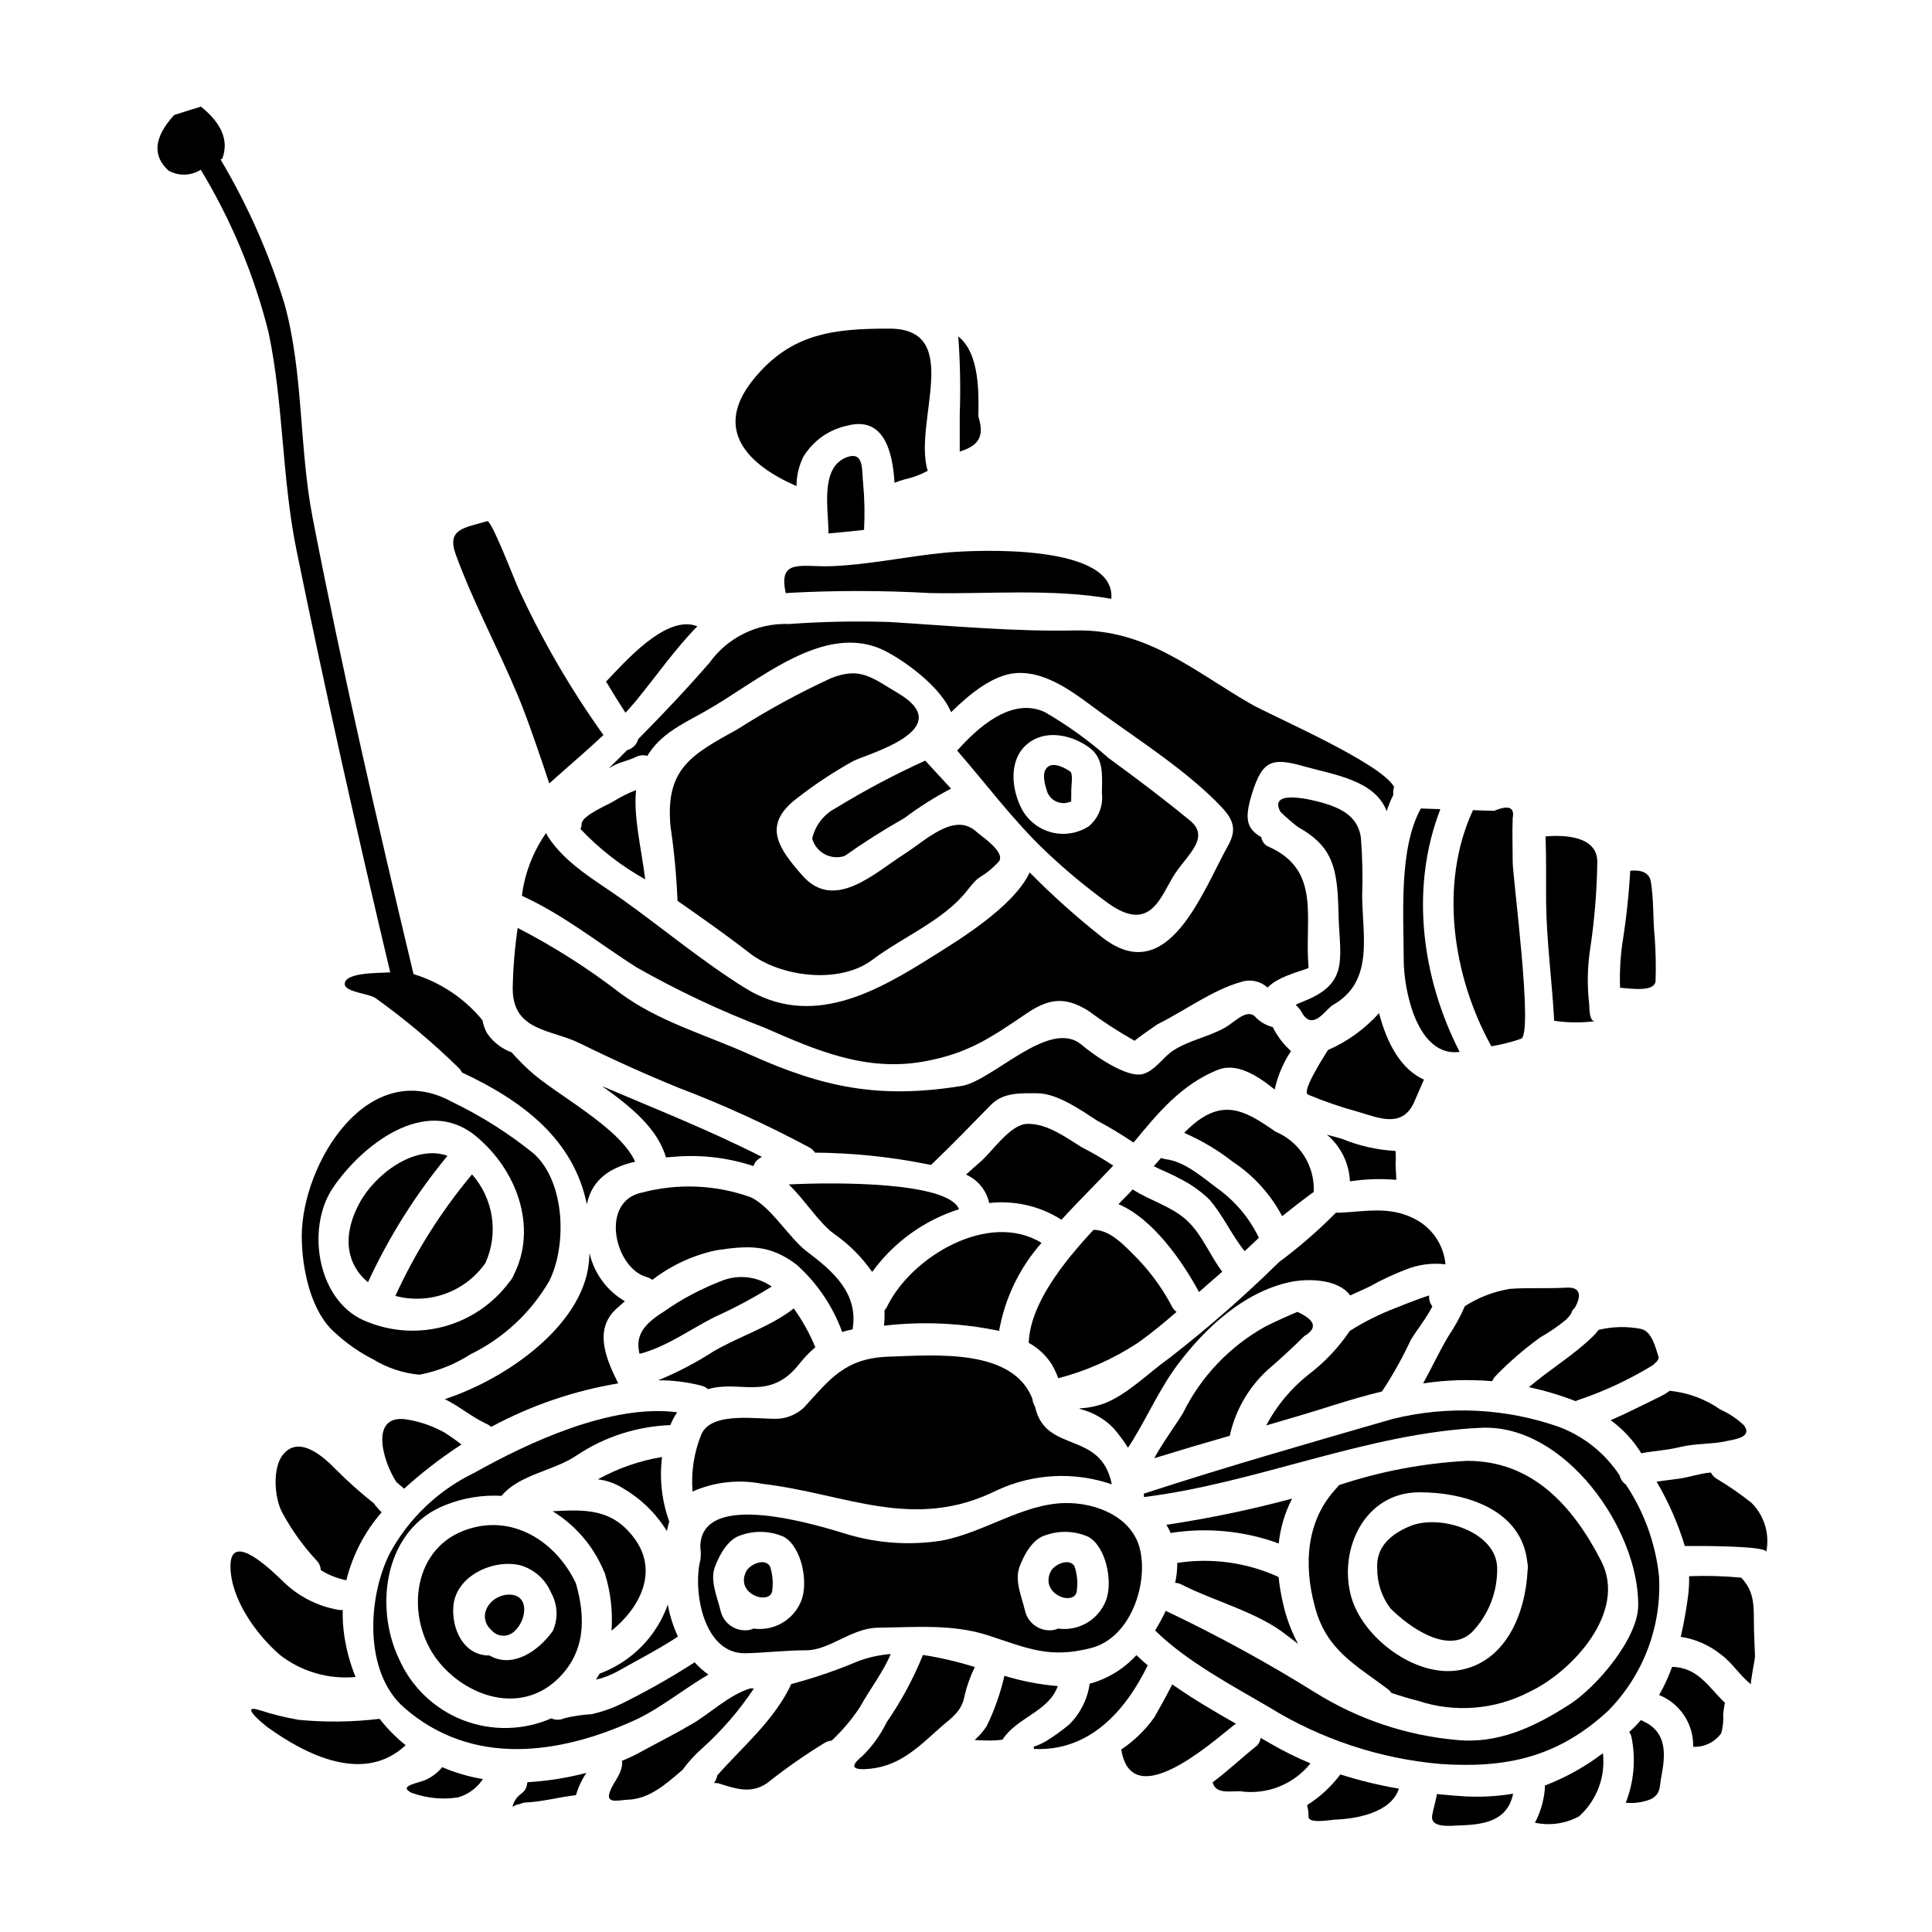<?xml version="1.0" encoding="UTF-8"?>
<!-- Uploaded to: SVG Repo, www.svgrepo.com, Generator: SVG Repo Mixer Tools -->
<svg fill="#000000" width="800px" height="800px" version="1.1" viewBox="144 144 512 512" xmlns="http://www.w3.org/2000/svg">
 <g>
  <path d="m477.62 472.03c-2.527-5.262-6.348-9.797-11.105-13.176-3.856-2.875-8.609-7.086-13.629-7.656-0.406-0.059-0.805-0.168-1.18-0.328-0.656 0.715-1.285 1.434-1.945 2.18 2.184 1.137 4.754 2.094 6.461 3.078h-0.004c3.012 1.453 5.773 3.363 8.188 5.668 3.703 4.184 5.949 9.473 9.445 13.777 1.258-1.18 2.504-2.344 3.769-3.543z"/>
  <path d="m341.51 582.13c5.379-0.117 10.73-0.789 16.109-0.789 6.297 0 12.02-5.902 19.043-5.981 9.805-0.117 19.848-1.043 29.297 2.062 10.629 3.5 16.234 6.129 27.207 3.32 10.629-2.754 15.215-17.32 12.883-26.398-2.148-8.398-11.629-12.168-19.789-12.016-11.211 0.176-21.43 7.832-32.73 9.953l-0.004 0.004c-8.164 1.273-16.508 0.754-24.453-1.523-8.16-2.512-39.488-12.379-39.488 3.258l-0.004 0.004c0.18 1.098 0.191 2.215 0.031 3.316-2.094 8.363 0.867 25.004 11.898 24.789zm72.641-22.828c1.18-3.148 3.441-7.504 7.027-8.488 3.688-1.285 7.731-1.113 11.297 0.477 4.695 2.719 6.461 11.867 4.664 16.711l0.004 0.004c-1.945 5.203-7.242 8.355-12.742 7.582-0.445 0.203-0.918 0.344-1.406 0.414-3.406 0.43-6.586-1.793-7.356-5.141-0.801-3.523-2.832-7.981-1.473-11.539zm-80.711 0c1.18-3.148 3.438-7.504 7.027-8.488h-0.004c3.691-1.285 7.734-1.113 11.301 0.477 4.691 2.719 6.453 11.867 4.664 16.711v0.004c-1.941 5.191-7.227 8.34-12.715 7.582-0.445 0.203-0.922 0.344-1.406 0.414-3.406 0.43-6.582-1.793-7.352-5.141-0.828-3.523-2.863-7.981-1.516-11.539z"/>
  <path d="m429.4 565.21c0.242-2.055 0.027-4.137-0.633-6.098-1.281-2.332-5.379-0.598-6.336 1.379-3.019 6.242 6.969 9.543 6.969 4.719z"/>
  <path d="m348.68 565.21c0.25-2.055 0.035-4.137-0.625-6.098-1.285-2.332-5.379-0.598-6.336 1.379-3.051 6.273 6.961 9.148 6.961 4.719z"/>
  <path d="m252.25 520.25c-10.375-1.969-7.059 10.551-3.227 16.473 0.656 0.598 1.344 1.18 1.969 1.703 0.059 0.027 0.059 0.059 0.117 0.086l-0.004 0.004c4.5-4.09 9.309-7.824 14.379-11.18l0.789-0.539c-1.461-1.145-2.977-2.211-4.543-3.199-2.953-1.633-6.156-2.762-9.48-3.348z"/>
  <path d="m300.23 476.1c-0.059 0.926-0.09 1.824-0.207 2.809-1.855 16.352-21.586 30.461-38.148 35.871 3.938 1.945 7.148 4.754 11.09 6.578l0.004 0.004c0.438 0.188 0.836 0.453 1.18 0.785 10.52-5.672 21.902-9.574 33.691-11.539-3.082-6.188-6.668-14.137-0.48-19.789l2.242-1.969h0.004c-4.758-2.766-8.152-7.383-9.375-12.75z"/>
  <path d="m320.49 450.72 2.363-0.18-0.004-0.004c7.035-0.582 14.113 0.262 20.812 2.484 0.383-1.09 1.207-1.969 2.269-2.422-13.66-6.961-28.164-12.703-42.363-18.742 7.473 5.293 14.684 11.148 16.922 18.863z"/>
  <path d="m481.3 416.19c-1.645-0.41-3.148-1.246-4.363-2.426-2.301-2.871-5.59 1.02-8.16 2.484-4.363 2.539-9.66 3.379-13.961 6.215-2.602 1.703-4.695 5.262-7.922 6.16-4.328 1.18-13.273-5.199-16.293-7.773-8.461-7.113-23.559 9.629-31.781 10.941-21.648 3.469-36.41 0.566-56.348-8.43-11.211-5.051-23.977-8.66-33.992-16.082-8.555-6.602-17.688-12.414-27.289-17.367-0.781 5.285-1.219 10.617-1.316 15.961-0.062 11.449 10.195 10.883 17.754 14.59 8.582 4.242 17.398 8.219 26.277 11.836 11.875 4.527 23.441 9.809 34.637 15.816 0.578 0.328 1.07 0.789 1.434 1.344 9.707 0.074 19.383 1.043 28.91 2.902l1.883 0.359c0.051-0.094 0.125-0.176 0.207-0.242 5.379-5.141 10.375-10.312 15.547-15.605 3.379-3.469 7.918-3.148 12.375-3.148 5.289 0 11.719 4.574 15.875 7.262 3.309 1.766 6.519 3.703 9.629 5.801 6.488-7.891 12.734-15.426 22.359-19.285 4.84-1.945 10.312 1.375 15.035 5.231 0.805-3.637 2.273-7.09 4.328-10.195-2-1.785-3.637-3.941-4.824-6.348z"/>
  <path d="m315.38 482.43c0.535 0.164 1.043 0.418 1.496 0.75 4.973-3.844 10.742-6.519 16.887-7.836 8.66-1.316 14.262-1.574 21.371 3.824l0.004 0.004c5.418 4.859 9.559 10.977 12.047 17.816 0.906-0.281 1.824-0.508 2.754-0.688 1.613-9.535-5.082-15.352-12.168-20.688-4.695-3.543-9.805-12.375-15.188-14.469-9.125-3.18-18.988-3.574-28.336-1.133-11.465 2.238-7.379 20.09 1.133 22.418z"/>
  <path d="m312.3 599.83c6.578-3.019 12.828-8.191 19.434-12.047h-0.004c-1.332-0.949-2.555-2.043-3.648-3.258-5.84 3.773-11.887 7.227-18.105 10.344-2.902 1.539-5.996 2.688-9.203 3.406-2.441 0.141-4.863 0.5-7.234 1.078-1.086 0.516-2.348 0.527-3.441 0.031-7.441 3.242-15.867 3.406-23.43 0.457-7.562-2.949-13.648-8.777-16.926-16.203-6.758-14.23-3.676-34.637 12.406-40.836 4.691-1.855 9.73-2.668 14.766-2.391 4.75-5.738 13.961-6.609 19.969-10.762v0.004c7.352-4.902 15.922-7.664 24.754-7.984 0.492-1.191 1.105-2.336 1.82-3.406-17.637-2.269-39.641 8.133-53.836 16.082-9.469 4.582-17.266 12.016-22.301 21.254-5.801 11.414-7.086 31.449 3.766 40.934 18.047 15.793 41.273 12.414 61.215 3.297z"/>
  <path d="m530.83 422.77c-10.043-19.52-13.246-43.406-5.117-64.332l-5.172-0.18c-5.902 10.582-4.543 28.34-4.543 40.121 0.004 8.008 3.559 25.859 14.832 24.391z"/>
  <path d="m547.09 419.29c3.344-1.18-2.211-42.746-2.211-46.902 0-3.856-0.152-7.742 0-11.566 0.566-2.902-1.078-3.543-4.902-1.945-1.887-0.059-3.734-0.09-5.621-0.18-9.148 19.789-5.262 44.336 4.871 62.582 2.672-0.449 5.301-1.113 7.863-1.988z"/>
  <path d="m398.34 253.93v9.746c5.981-1.828 6.246-4.934 4.934-9.355 0.09-5.981 0.418-16.621-5.32-21.168 0.504 6.914 0.633 13.848 0.387 20.777z"/>
  <path d="m355.09 272.82c-0.008-2.703 0.617-5.375 1.82-7.801 2.586-4.231 6.805-7.203 11.66-8.223 9.477-2.481 11.957 6.426 12.496 15.156v0.004c0.848-0.355 1.715-0.656 2.602-0.898 1.754-0.379 3.461-0.961 5.082-1.734 0.359-0.207 0.746-0.359 1.105-0.535-3.938-12.828 9.715-37.699-10.195-37.699-14.676 0-26.066 1.18-35.992 13.453-10.789 13.301-1.555 22.625 11.422 28.277z"/>
  <path d="m372.99 284.42c-0.012-0.07-0.012-0.141 0-0.211 0.207-3.996 0.125-8-0.238-11.988-0.445-3.316 0.449-8.906-4.484-6.996-6.996 2.754-4.723 13.777-4.723 19.727 0 0.148-0.031 0.301-0.031 0.422 3.172-0.27 6.309-0.594 9.477-0.953z"/>
  <path d="m553.73 382.86c0.117 10.629 1.574 21.105 2.148 31.656v0.004c3.707 0.543 7.473 0.562 11.184 0.059-2.035 0.629-1.793-3.543-1.914-4.512-0.574-4.934-0.473-9.922 0.301-14.832 1.125-7.559 1.742-15.184 1.852-22.828 0-6.996-9.027-7.144-13.723-6.758 0.238 5.82 0.121 11.742 0.152 17.211z"/>
  <path d="m485.63 483.81c5.117-1.133 13.152-0.809 16.172 3.5 1.824-0.84 3.648-1.613 5.379-2.481h0.004c3-1.68 6.117-3.137 9.328-4.367 3.34-1.355 6.973-1.84 10.555-1.402-0.48-5.281-3.707-9.918-8.492-12.203-6.519-3.227-12.707-1.793-19.73-1.465-0.262 0.008-0.527-0.004-0.789-0.031-4.703 4.75-9.758 9.137-15.125 13.129-9.191 9.039-18.902 17.531-29.086 25.438-5.293 3.734-11.152 9.715-17.277 12.016h-0.004c-2.102 0.762-4.312 1.195-6.547 1.289 0.121 0.059 0.211 0.148 0.363 0.207h-0.004c3.305 0.852 6.312 2.586 8.699 5.023 1.414 1.633 2.699 3.371 3.856 5.199 0.395-0.625 0.789-1.223 1.227-1.914 4.094-6.664 7.234-13.84 11.957-20.148 7.215-9.594 17.293-19.066 29.516-21.789z"/>
  <path d="m479.92 507.06c3.344-2.871 6.574-5.859 9.715-8.969 3.586-2.121 2.988-4.242-1.824-6.426-2.902 1.227-5.769 2.512-8.582 3.938l0.004-0.004c-9.379 5.234-16.949 13.195-21.703 22.828-0.898 1.699-5.379 7.801-7.652 12.016 6.664-2.062 13.34-4.047 20.027-5.953v0.004c1.457-6.707 4.957-12.801 10.016-17.434z"/>
  <path d="m510.23 512.75c0.117-0.176 0.207-0.328 0.328-0.477 2.746-4.219 5.195-8.625 7.324-13.188 1.465-2.481 4.156-5.766 5.711-8.875-0.641-0.824-0.949-1.859-0.867-2.898-3.019 0.93-8.461 3.148-8.969 3.348-4.207 1.609-8.242 3.629-12.047 6.039-2.992 4.445-6.699 8.367-10.973 11.598-4.617 3.664-8.426 8.246-11.18 13.453 5.902-1.703 11.781-3.441 17.609-5.293 4.375-1.375 8.73-2.66 13.062-3.707z"/>
  <path d="m539.47 510.03c0.211-0.566 0.547-1.074 0.984-1.492 3.609-3.699 7.531-7.082 11.719-10.109 2.422-1.379 4.723-2.961 6.879-4.723 0.473-0.465 0.902-0.977 1.281-1.523 0.184-0.637 0.543-1.211 1.039-1.652 1.434-2.57 2.031-5.559-2.332-5.289-4.965 0.301-10.043-0.059-14.98 0.332v-0.004c-4.219 0.711-8.25 2.262-11.855 4.566-1.168 2.719-2.59 5.32-4.246 7.769-2.512 4.156-4.488 8.52-6.816 12.707 6.066-0.914 12.215-1.109 18.328-0.582z"/>
  <path d="m352.24 301.2 0.898-0.09c12.477-0.664 24.984-0.645 37.457 0.062 15.215 0.297 32.375-1.254 47.918 1.523 1.254-14.617-35.395-13.062-44.301-12.203-9.867 0.957-19.82 3.148-29.746 3.543-7.981 0.332-14.316-2.238-12.227 7.164z"/>
  <path d="m278.77 566.59c-4.844 0.117-8.66 5.652-4.488 9.477 0.785 0.891 1.91 1.406 3.098 1.414 1.188 0.012 2.32-0.48 3.121-1.352 3.106-2.941 3.914-9.656-1.73-9.539z"/>
  <path d="m458.01 444.02c-0.059 0.059-0.117 0.145-0.176 0.207 4.578 1.988 8.887 4.547 12.82 7.621 5.519 3.637 10.031 8.602 13.125 14.441 1.574-1.254 7.953-6.25 8.371-6.367 0.164-3.391-0.723-6.746-2.535-9.613s-4.469-5.106-7.602-6.41c-8.457-5.922-14.586-9.391-24.004 0.121z"/>
  <path d="m518.79 436.01c0.867-1.969 1.703-3.938 2.57-5.902-5.949-2.66-9.715-9.27-11.898-17.609h-0.004c-3.766 4.184-8.379 7.519-13.539 9.777-1.762 2.809-6.965 11.02-5.289 11.809 4.406 1.84 8.93 3.387 13.539 4.633 5.383 1.629 11.555 4.262 14.621-2.707z"/>
  <path d="m303.96 560.22c0.172 0.289 0.301 0.602 0.391 0.93 1.484 4.852 2.062 9.938 1.707 15.004 7.352-5.902 12.496-15.453 6.246-24.215-5.902-8.219-13.184-7.918-21.852-7.441v-0.004c6.016 3.688 10.73 9.168 13.484 15.668 0.023 0.035 0.023 0.035 0.023 0.059z"/>
  <path d="m455.8 491.67c-0.492-0.363-0.895-0.836-1.184-1.375-2.418-4.621-5.477-8.879-9.086-12.645-3.109-3.078-7.027-7.715-11.719-7.742-8.266 8.879-16.801 19.758-17.188 29.953 2.492 1.371 4.598 3.344 6.129 5.738 0.664 1.168 1.234 2.387 1.703 3.648 7.481-1.949 14.59-5.109 21.047-9.355 3.66-2.574 7.008-5.383 10.297-8.223z"/>
  <path d="m582.75 403.79c0.117-3.789 0.035-7.578-0.234-11.359-0.512-4.938-0.211-9.84-1.02-14.77-0.477-2.992-3.644-3.109-5.469-2.902v0.004c-0.371 6.457-1.07 12.895-2.094 19.285-0.539 3.883-0.738 7.801-0.598 11.719 3.019 0.234 9.414 1.219 9.414-1.977z"/>
  <path d="m578.96 529.13c3.438-0.656 6.875-0.789 10.371-1.672 4.215-1.016 8.66-0.656 12.797-1.672 1.254-0.301 6.426-0.84 4.066-4.035v-0.004c-1.844-1.754-3.973-3.18-6.297-4.215-3.969-2.766-8.574-4.473-13.383-4.961-0.887 0.637-1.828 1.199-2.812 1.672-4.246 2.035-8.488 4.246-12.855 6.129 3.246 2.363 6.004 5.34 8.113 8.758z"/>
  <path d="m549.17 511.61c4.227 0.91 8.371 2.152 12.402 3.707 0.281-0.145 0.57-0.266 0.871-0.363 6.887-2.328 13.488-5.426 19.68-9.234 0.227-0.277 0.492-0.52 0.789-0.719 0.508-0.566 0.746-1.074 0.598-1.492-0.789-2.394-1.73-6.758-4.723-7.356-3.684-0.699-7.477-0.609-11.121 0.27-0.438 0.566-0.906 1.105-1.406 1.613-5.211 5.109-11.516 8.852-17.09 13.574z"/>
  <path d="m490.83 408.78c-4.938 2.211-3.383 0.715-1.914 3.41 2.93 5.379 6.453-0.789 8.266-1.824 10.969-6.191 7.918-18.059 7.801-29h0.004c0.176-5.098 0.066-10.195-0.328-15.277-0.688-5.68-5.234-7.918-10.195-9.355-2.211-0.625-14.562-3.887-11.125 2.422h0.004c1.461 1.418 2.996 2.754 4.606 4.004 9.445 5.231 10.492 11.121 10.762 22.691 0.254 11.512 2.914 18.145-7.879 22.93z"/>
  <path d="m513.82 449.01c-4.871-0.262-9.66-1.344-14.168-3.199-1.047-0.328-2.453-0.684-4.004-1.105 3.676 3.086 5.887 7.57 6.098 12.363 4.062-0.621 8.188-0.754 12.281-0.395 0-1.434-0.176-2.836-0.176-4.301 0.078-1.121 0.07-2.242-0.031-3.363z"/>
  <path d="m266.84 549.66c-13.871 5.352-15.305 23.465-6.875 34.348 7.356 9.477 21.766 14.586 31.809 4.965 7.356-7.059 7.508-16.113 4.844-25.379-5.25-11.121-17.102-18.832-29.777-13.934zm23.648 26.574c-4.035 5.652-10.91 9.926-16.738 6.488-6.848 0.09-10.137-7.023-9.598-13.121 0.684-8.012 10.578-12.496 17.711-10.793 3.695 1.062 6.711 3.746 8.191 7.297 1.75 3.117 1.91 6.879 0.434 10.133z"/>
  <path d="m425.3 467.25c4.516-4.965 9.359-9.688 13.727-14.352h-0.004c-2.699-1.777-5.492-3.41-8.371-4.879-4.273-2.629-9.09-6.277-14.379-6.188-4.574 0.117-9.18 7.234-12.438 10.043-1.316 1.105-2.57 2.269-3.824 3.41 3.133 1.379 5.414 4.184 6.129 7.531 6.703-0.762 13.469 0.801 19.16 4.434z"/>
  <path d="m353.02 457.89c4.184 3.977 7.832 9.953 11.867 12.988 3.996 2.762 7.469 6.215 10.254 10.199 5.695-7.863 13.762-13.688 23.016-16.625-2.887-7.195-32.047-7.223-45.137-6.562z"/>
  <path d="m346.02 537.23c22.125 2.57 40.027 12.766 62.188 1.703l0.004 0.004c9.559-4.441 20.465-5.004 30.43-1.574-2.902-14.438-17.43-8.012-20.297-20.387-0.031-0.117-0.09-0.207-0.121-0.328v-0.004c-0.344-0.594-0.559-1.258-0.625-1.941-5.231-13.453-25.828-11.566-37.934-11.18-11.84 0.359-15.785 6.066-22.633 13.512h-0.004c-1.789 1.668-4.078 2.695-6.512 2.93-5.055 0.328-17.816-2.184-20.629 4.094-1.965 4.816-2.773 10.027-2.363 15.215 5.809-2.57 12.27-3.285 18.496-2.043z"/>
  <path d="m379.06 490.3c-0.172 0.352-0.391 0.672-0.656 0.957 0.051 1.359 0 2.719-0.148 4.066 10.18-1.188 20.484-0.723 30.52 1.375 1.523-8.66 5.414-16.73 11.238-23.316-13.902-8.582-34.465 3.559-40.953 16.918z"/>
  <path d="m323.66 577.71c-1.254-2.695-2.156-5.539-2.688-8.461-2.977 8.344-9.445 14.973-17.715 18.145-0.113 0.055-0.234 0.094-0.355 0.125-0.301 0.535-0.629 1.074-0.957 1.613 2.023-0.48 3.977-1.238 5.797-2.246 5.266-2.984 10.836-5.828 15.918-9.176z"/>
  <path d="m302.44 536.04c2.418 0.285 4.742 1.121 6.785 2.453 4.703 2.754 8.656 6.625 11.508 11.27 0.18-0.898 0.395-1.73 0.625-2.543-1.977-5.469-2.629-11.328-1.91-17.102-5.969 0.988-11.719 2.992-17.008 5.922z"/>
  <path d="m331.62 512.15c8.488-2.543 16.258 3.316 24.125-6.609 1.289-1.648 2.738-3.16 4.328-4.516-1.512-3.644-3.438-7.106-5.738-10.312-0.082 0.098-0.172 0.188-0.266 0.27-6.34 4.781-14.082 7.144-20.895 11.09h-0.004c-4.664 3.019-9.598 5.606-14.738 7.715 3.871-0.008 7.731 0.473 11.48 1.434 0.641 0.156 1.23 0.477 1.707 0.93z"/>
  <path d="m348.51 484.95c-3.676-2.566-8.355-3.223-12.594-1.762-5.754 2.133-11.203 5.008-16.211 8.547-5.68 3.543-7.293 6.668-6.219 11.059 7.324-1.941 13.336-6.488 20.031-9.84v0.004c5.168-2.336 10.176-5.012 14.992-8.008z"/>
  <path d="m461.75 486.41c1.789-1.613 3.617-3.195 5.473-4.781 0.234-0.207 0.449-0.418 0.684-0.625-3.316-4.363-5.289-9.719-9.234-13.453-4.098-3.856-9.926-5.352-14.5-8.34-0.395 0.395-0.715 0.789-1.105 1.18-0.84 0.867-1.734 1.762-2.66 2.719 9.297 3.938 17.129 15.516 21.223 23.078 0.062 0.074 0.062 0.133 0.121 0.223z"/>
  <path d="m471.55 600.81c-5.68-3.227-11.508-6.637-16.891-10.43-1.496 2.961-3.148 5.902-4.723 8.699-2.383 3.363-5.359 6.258-8.789 8.551 2.754 17.188 23.883-1.73 29.805-6.426v-0.004c0.188-0.145 0.387-0.277 0.598-0.391z"/>
  <path d="m480.73 606.08c-0.871-0.508-1.766-1.016-2.66-1.523-0.086 0.961-0.59 1.832-1.379 2.387-3.41 2.719-7.203 6.297-11.328 9.387 0.789 3.078 4.184 2.363 7.234 2.363 7.098 1.039 14.215-1.773 18.684-7.383-3.629-1.508-7.152-3.254-10.551-5.231z"/>
  <path d="m490.39 622.38c0.273 1.016 0.406 2.059 0.391 3.109 0.031 1.887 5.902 0.789 6.848 0.746 5.902-0.207 15.035-1.855 17.098-8.219l0.004 0.004c-5.254-0.898-10.438-2.156-15.516-3.773-2.426 3.223-5.418 5.977-8.824 8.133z"/>
  <path d="m553.38 617.2c0.043 0.359 0.043 0.719 0 1.078-0.281 3.062-1.164 6.039-2.606 8.758 3.984 0.855 8.145 0.25 11.719-1.703 4.676-4.227 7.019-10.449 6.297-16.711-4.703 3.578-9.891 6.469-15.41 8.578z"/>
  <path d="m531.04 619.98c-2.062-0.148-4.156-0.332-6.246-0.539-0.301 1.855-0.871 3.648-1.227 5.531-0.715 3.648 4.902 2.844 7.324 2.777 6.668-0.207 12.594-1.254 14.109-8.398-4.609 0.77-9.297 0.98-13.961 0.629z"/>
  <path d="m445.16 582.63c-3.32 3.648-7.617 6.273-12.379 7.566-0.578 4.09-2.481 7.879-5.41 10.789-1.906 1.598-3.926 3.055-6.039 4.363-1.086 0.645-2.238 1.172-3.438 1.574 0.062 0.188 0.113 0.375 0.152 0.566 14.562 0.688 24.184-9.953 30.102-22.152-1.047-0.902-2.031-1.801-2.988-2.707z"/>
  <path d="m424.32 590.83c-4.801-0.402-9.539-1.312-14.145-2.723-1.047 4.609-2.621 9.082-4.691 13.336-0.895 1.363-1.973 2.598-3.199 3.676 0.957 0.059 1.914 0.117 2.871 0.117 1.508 0.066 3.016-0.004 4.512-0.207 3.801-5.922 12.258-7.414 14.652-14.199z"/>
  <path d="m380.05 582.34c-3.019 0.223-5.992 0.887-8.82 1.965-5.691 2.402-11.547 4.402-17.52 5.981-4.574 9.688-12.707 16.383-19.637 24.215-0.105 0.734-0.406 1.426-0.871 2.004 0.398 0 0.793 0.027 1.184 0.09 4.457 1.406 8.73 2.957 13.031-0.148 4.852-3.852 9.934-7.398 15.215-10.629 0.539-0.309 1.145-0.496 1.766-0.539 2.859-2.668 5.387-5.668 7.531-8.938 2.488-4.555 6.086-9.129 8.121-14z"/>
  <path d="m343.79 591.46c-0.301-0.023-0.598-0.035-0.898-0.031-5.512 1.617-10.793 6.691-15.457 9.418-4.512 2.66-9.148 4.965-13.723 7.477l0.004 0.004c-1.578 0.863-3.207 1.633-4.875 2.301 0.059 0.418 0.059 0.84 0 1.258-0.449 2.957-2.688 4.809-3.379 7.477-0.688 2.719 2.777 1.645 4.965 1.574 5.68-0.18 10.137-4.215 14.469-7.922 1.465-2.008 3.137-3.856 4.992-5.512 5.297-4.734 9.969-10.125 13.902-16.043z"/>
  <path d="m388.59 582.58c-2.543 6.289-5.769 12.273-9.629 17.852-1.609 3.328-3.785 6.352-6.43 8.938-2.18 1.789-3.676 3.617 0.566 3.469 8.703-0.301 13.812-5.383 19.973-10.914 3.051-2.719 5.828-4.242 6.578-8.66 0.621-2.586 1.523-5.094 2.688-7.481-4.496-1.406-9.09-2.481-13.746-3.203z"/>
  <path d="m456 558.19c-0.004 1.777-0.195 3.551-0.566 5.289 0.617 0.008 1.227 0.172 1.762 0.48 8.555 4.363 20.18 7.32 27.715 13.332 1.047 0.789 2.062 1.574 3.078 2.332v-0.004c-1.75-3.258-3.059-6.734-3.887-10.34-0.586-2.418-1.004-4.879-1.254-7.356-8.391-3.844-17.727-5.141-26.848-3.734z"/>
  <path d="m608.82 575.73c-0.117-5.562 0.449-9.625-3.379-13.629v-0.004c-4.59-0.438-9.203-0.566-13.809-0.391 0.043 1.973-0.078 3.949-0.359 5.902-0.508 3.59-1.105 6.965-1.855 10.168 3.875 0.59 7.523 2.188 10.586 4.633 3.106 2.269 5.117 5.707 8.043 7.949-0.301-0.207 1.074-6.754 1.047-7.383-0.066-2.434-0.215-4.856-0.273-7.246z"/>
  <path d="m583.65 561.66c-0.93-8.676-3.945-16.992-8.789-24.246-0.832-0.574-1.414-1.438-1.641-2.422-3.824-5.801-9.363-10.262-15.848-12.766-14.254-5.055-29.68-5.812-44.363-2.176-22.004 6.363-44.121 12.676-65.887 19.785 0.027 0.301 0.059 0.598 0.059 0.898 30.074-3.734 59.164-17.008 89.414-18.355 22.121-0.988 41.723 26.875 41.551 47.113-0.09 8.848-11.184 21.703-18.176 26.188-9.238 5.949-18.984 10.582-30.102 9.414l0.004 0.004c-13.199-1.199-25.934-5.469-37.188-12.469-12.777-7.973-26.004-15.207-39.613-21.668-0.043-0.039-0.094-0.07-0.148-0.094v0.059c-0.848 1.773-1.785 3.5-2.809 5.172 8.312 8.191 20.449 14.617 30.254 20.355l-0.004 0.004c13.707 8.445 29.195 13.586 45.234 15.008 17.547 1.227 31.27-1.793 44.512-14.02 9.387-9.469 14.309-22.477 13.539-35.785z"/>
  <path d="m608.11 542.22c-2.945-2.332-6.039-4.469-9.262-6.394-0.613-0.387-1.113-0.93-1.438-1.578h-0.27c-2.723 0.273-5.203 1.137-7.871 1.574-2.094 0.301-4.188 0.508-6.25 0.84 3.156 5.367 5.664 11.086 7.477 17.039 3.938-0.031 21.582-0.059 21.582 1.555 0.973-4.734-0.523-9.641-3.969-13.035z"/>
  <path d="m579.38 600.1c-0.176-0.078-0.344-0.168-0.508-0.27-0.977 1.117-2.012 2.176-3.109 3.172 0.32 0.441 0.535 0.953 0.629 1.492 1.145 5.781 0.605 11.766-1.555 17.25 2.297 0.23 4.617-0.109 6.754-0.988 2.629-1.496 2.152-3.285 2.66-5.797 1.199-6.219 1.527-11.957-4.871-14.859z"/>
  <path d="m587.12 585.75c-0.926 2.578-2.074 5.07-3.438 7.449 2.723 1.094 5.047 2.996 6.66 5.449 1.613 2.449 2.438 5.336 2.371 8.27 2.926 0.137 5.727-1.215 7.441-3.59 0.438-1.625 0.609-3.309 0.508-4.988 0.09-1.047 0.27-2.094 0.449-3.109-4.246-3.977-7.07-9.391-13.992-9.48z"/>
  <path d="m454.24 550.26c9.625-1.531 19.484-0.574 28.637 2.781 0.43-4.152 1.633-8.184 3.543-11.895-10.961 2.941-22.078 5.258-33.305 6.934 0.43 0.699 0.805 1.43 1.125 2.18z"/>
  <path d="m511.76 591.61c0.387 0.285 0.723 0.641 0.988 1.047 2.269 0.746 4.574 1.465 6.996 2.062h-0.004c9.77 3.246 20.441 2.394 29.57-2.363 11.211-5.262 26.004-21.078 19.043-34.637-7.566-14.738-18.297-26.574-35.488-26.574v-0.004c-11.578 0.605-23.02 2.769-34.02 6.43-0.145 0.211-0.305 0.41-0.477 0.598-8.312 8.73-8.91 20.566-5.902 31.656 3.027 11.41 10.535 15.207 19.293 21.785zm8.398-52.137c12.406 0 27.16 4.637 28.609 18.625h0.004c0.086 0.371 0.125 0.754 0.117 1.137 0.027 0.309 0.008 0.621-0.059 0.926-0.566 11.359-5.711 24.332-18.176 26.457-11.629 2.004-25.648-8.699-28.605-19.582-3.352-12.227 3.438-27.562 18.109-27.562z"/>
  <path d="m283.01 618.54c-0.484 0.5-1.012 0.961-1.574 1.375-0.797 0.773-1.359 1.758-1.613 2.84 0.395 0 0.789-0.477 1.18-0.508 0.746-0.059 1.465-0.539 2.211-0.566 4.543-0.18 8.906-1.438 13.422-1.945h0.004c0.605-2.098 1.535-4.09 2.754-5.902-5.117 1.332-10.355 2.164-15.633 2.477-0.055 0.797-0.312 1.562-0.75 2.231z"/>
  <path d="m534.12 576.51c4.441-4.637 6.832-10.859 6.637-17.277-0.449-9.445-15.277-14.051-23.078-10.793-4.902 2.031-9.055 5.379-8.699 11.211h0.004c-0.039 3.816 1.191 7.539 3.492 10.582 4.723 4.75 15.219 12.465 21.645 6.277z"/>
  <path d="m310.18 342.8c-1.613 1.613-3.227 3.258-4.871 4.84 0.395-0.207 0.789-0.477 1.18-0.688 2.004-1.074 4.125-1.402 6.07-2.363h-0.004c0.926-0.461 1.996-0.559 2.988-0.266 3.41-5.621 8.609-8.102 15.098-11.691 14.137-7.828 31.883-24.359 48.066-16.051 4.938 2.543 14.531 9.297 17.34 16.172 4.875-4.844 11.242-9.984 17.219-10.375 8.551-0.598 16.297 6.012 22.828 10.734 10.254 7.383 22.602 15.352 31.359 24.48 3.316 3.469 4.457 6.102 2.004 10.492-6.906 12.406-15.906 37.906-33.301 24.363v0.004c-6.785-5.34-13.223-11.102-19.285-17.25-4.305 9.324-19.914 18.594-25.559 22.152-15.156 9.566-32.406 19.402-49.953 8.426-11.152-6.934-21.617-15.691-32.32-23.344-7.055-5.023-15.246-9.504-19.969-16.953h0.004c-0.133-0.234-0.254-0.473-0.359-0.719-3.457 4.941-5.656 10.648-6.406 16.629 11.148 5.117 20.027 12.348 30.254 18.895l-0.004-0.004c10.918 6.207 22.289 11.574 34.02 16.051 13.812 6.07 26.992 11.781 42.449 8.938 11.414-2.09 17.457-6.188 26.875-12.594 5.949-4.066 10.254-4.664 16.383-0.895 3.969 2.934 8.113 5.617 12.406 8.043 0-0.18 5.738-4.215 6.008-4.363 6.875-3.383 14.707-9.148 22.043-11.184h-0.004c2.477-0.883 5.234-0.328 7.176 1.438 3.258-3.41 10.883-4.785 10.883-5.293-1.227-12.793 3.543-25.648-10.465-31.984-1.117-0.402-1.914-1.395-2.062-2.57-3.938-2.273-4.574-4.871-2.422-11.723 2.754-8.816 5.379-9.445 13.961-6.996 7.625 2.152 18.566 3.586 21.672 11.809 0.473-1.488 1.062-2.934 1.766-4.328-0.094-0.707-0.02-1.422 0.211-2.094-3.59-6.453-32.273-18.711-38-22.004-15.426-8.906-27.59-19.848-46.512-19.461-15.965 0.359-33.273-1.254-49.324-2.242-8.84-0.281-17.691-0.102-26.516 0.539-8.316-0.34-16.25 3.523-21.105 10.285-6.16 7.086-12.438 13.723-18.863 20.207-0.391 1.438-1.516 2.559-2.957 2.938z"/>
  <path d="m437.53 383.27c11.566 8.34 14.02-1.883 17.848-7.711 3.379-5.141 9.414-9.656 3.977-14.109-7.008-5.769-14.262-11.211-21.57-16.559-5.223-4.633-10.902-8.719-16.953-12.203-8.938-4.125-18.105 4.543-23.168 10.234 7.742 8.906 14.859 18.5 23.375 26.609 5.195 4.934 10.703 9.523 16.492 13.738zm-22.434-24.301c-2.992-5.203-4.039-13.383 1.043-17.711 4.723-4.066 11.691-2.602 16.383 0.746 0.066 0.039 0.129 0.09 0.18 0.152 0.207 0.148 0.418 0.301 0.625 0.477 3.32 2.992 2.691 7.594 2.691 11.633v-0.004c0.383 3.312-0.934 6.594-3.496 8.727-2.828 1.824-6.277 2.426-9.555 1.672-3.281-0.758-6.113-2.812-7.856-5.691z"/>
  <path d="m312.48 329.8c5.141-6.219 10.434-13.871 16.324-19.82-8.223-3.285-19.191 9.445-24.188 14.648 1.645 2.777 3.383 5.531 5.144 8.266 0.926-1.031 1.855-2.047 2.719-3.094z"/>
  <path d="m281.3 328.48c2.453 5.856 5.902 15.992 8.266 23.137 4.723-4.273 9.688-8.426 14.352-12.824-8.781-12.281-16.371-25.375-22.66-39.102-1.285-2.992-7.055-17.91-8.133-17.578-5.902 1.762-10.91 1.945-8.309 8.938 4.734 12.887 11.195 24.785 16.484 37.43z"/>
  <path d="m256.88 615.64c-1.703 0.871-7.684 1.574-3.793 3.473h-0.004c3.918 1.43 8.133 1.852 12.258 1.223 2.727-0.77 5.082-2.5 6.637-4.871-3.715-0.605-7.34-1.66-10.793-3.148-1.16 1.422-2.633 2.562-4.305 3.324z"/>
  <path d="m307.02 356.11c-1.914 1.223-8.758 3.938-8.879 6.215h-0.004c0 0.473-0.102 0.941-0.297 1.375 5 5.297 10.781 9.793 17.145 13.332-0.984-8.074-3.148-16.414-2.422-23.648-1.93 0.73-3.785 1.645-5.543 2.727z"/>
  <path d="m381.99 327.7c-6.996-4.152-9.922-6.996-17.637-4.035-8.59 3.957-16.898 8.492-24.875 13.57-12.133 6.727-19.223 10.375-17.785 25.801 0.969 6.531 1.586 13.105 1.855 19.699 6.461 4.516 12.914 9.023 19.133 13.871 8.043 6.246 23.734 8.398 32.582 1.703 7.871-5.953 18.926-10.434 25.051-18.324 4.035-5.203 3.051-2.269 8.223-7.477 2.453-2.453-4.695-7.055-5.769-8.07-5.828-5.383-13.422 2.269-19.133 5.902-7.871 4.996-18.535 15.352-27.023 5.652-6.426-7.293-10.461-13.215-1.883-20.074 4.848-3.82 9.996-7.242 15.395-10.234 3.289-1.754 28.156-8.332 11.867-17.984z"/>
  <path d="m248.78 487.43c4.391 1.164 9.031 0.953 13.297-0.605 4.266-1.559 7.949-4.383 10.559-8.102 1.734-3.844 2.324-8.102 1.695-12.27-0.629-4.172-2.449-8.07-5.238-11.227-8.184 9.773-15.016 20.605-20.312 32.203z"/>
  <path d="m359.24 366.23c0.488 1.781 1.688 3.277 3.316 4.148 1.625 0.871 3.539 1.035 5.289 0.457 5.109-3.613 10.398-6.965 15.844-10.043 3.898-2.934 8.027-5.543 12.348-7.801-2.269-2.449-4.551-4.922-6.844-7.414v-0.004c-8.168 3.707-16.094 7.91-23.738 12.598-3.156 1.645-5.426 4.59-6.215 8.059z"/>
  <path d="m427.88 355.95c0.027-0.898 0.027-1.793 0.027-2.723 0-1.043 0.48-3.824-0.207-4.723-1.574-1.043-4.094-2.391-5.738-1.465-1.969 1.137-1.254 4.363-0.629 6.16h-0.004c0.289 1.32 1.137 2.445 2.328 3.086 1.191 0.637 2.602 0.723 3.859 0.23 0.43-0.148 0.363 0.031 0.363-0.566z"/>
  <path d="m218.11 582.52c5.703 4.465 12.902 6.578 20.117 5.902-1.426-3.516-2.43-7.188-2.988-10.941-0.328-2.254-0.469-4.535-0.418-6.812-0.41 0.039-0.82 0.016-1.223-0.062-5.293-0.926-10.195-3.379-14.113-7.055-2.902-2.809-14.562-14.469-14.41-4.305 0.121 8.535 6.781 17.832 13.035 23.273z"/>
  <path d="m263.91 436.07c-22.477-12.453-39.938 16.414-39.938 35.566 0 8.309 2.301 19.969 8.848 25.586 3.019 2.797 6.41 5.16 10.078 7.023 3.727 2.281 7.93 3.672 12.281 4.066 4.785-0.922 9.352-2.746 13.453-5.379 8.734-4.258 16.004-11.008 20.898-19.402 4.723-9.328 4.328-26.34-4.156-33.875v0.004c-6.609-5.344-13.809-9.902-21.465-13.59zm16.262 45.742h0.004c-0.129 0.355-0.301 0.699-0.508 1.016-0.18 0.301-0.391 0.578-0.633 0.836-4.18 5.672-10.125 9.805-16.898 11.746-6.777 1.941-14.008 1.586-20.559-1.016-13.422-4.84-16.68-24.754-9.355-35.605 7.535-11.148 24.402-24.66 37.758-13.809 10.852 8.852 16.59 24.066 10.195 36.832z"/>
  <path d="m219.09 529.37c-3.019 3.543-2.394 11.93-0.148 15.742v0.004c2.438 4.465 5.418 8.613 8.879 12.344 0.719 0.695 1.141 1.637 1.184 2.633 2.07 1.297 4.359 2.207 6.758 2.688h0.027c1.645-6.664 4.852-12.844 9.355-18.023-0.223-0.184-0.434-0.383-0.625-0.598-0.508-0.57-1.016-1.18-1.496-1.793v-0.004c-3.535-2.816-6.91-5.828-10.105-9.027-3.215-3.309-9.582-9.016-13.828-3.965z"/>
  <path d="m244.6 599.5c-0.07 0.023-0.141 0.035-0.215 0.031-7.055 0.84-14.18 0.922-21.254 0.238-3.547-0.609-7.043-1.477-10.461-2.602-5.32-1.613 0.988 3.676 2.453 4.723 10.043 7.176 25.348 14.957 36.379 4.602-2.57-2.047-4.891-4.394-6.902-6.992z"/>
  <path d="m239.24 462.88c-5.023 9.387-2.902 16.648 2.269 20.926h0.004c5.559-12.027 12.645-23.289 21.078-33.512-8.789-3.106-19.316 5.023-23.352 12.586z"/>
  <path d="m215.2 232.23c3.969 18.934 3.484 38.539 7.387 57.637 7.648 37.418 16.008 74.707 24.832 111.84h-0.605c-2.094 0.207-11.633-0.121-11.449 3.148 0.148 2.09 6.453 2.449 8.102 3.617 7.832 5.617 15.227 11.82 22.117 18.562 0.352 0.34 0.637 0.738 0.84 1.18 16.621 7.773 29.652 18.055 33.094 34.945 1.406-6.902 6.637-9.891 12.793-11.297-4.125-9.27-21.281-17.879-28.191-24.336-1.523-1.406-3.051-2.988-4.574-4.664-2.66-0.969-4.945-2.762-6.516-5.117-0.562-1.062-0.961-2.199-1.18-3.383-4.75-5.785-11.105-10.035-18.266-12.219-9.582-40.117-18.859-80.367-26.719-120.84-3.641-18.762-2.387-38.254-7.453-56.73-4.109-13.398-9.805-26.262-16.965-38.309 0.152-0.062 0.297-0.141 0.453-0.195 1.789-4.754-0.094-9.355-5.652-13.812-2.363 0.715-4.723 1.465-7.086 2.211-5.348 5.848-5.852 10.781-1.523 14.73 2.676 1.52 5.973 1.438 8.566-0.215 8.129 13.43 14.195 28.008 17.996 43.238z"/>
 </g>
</svg>